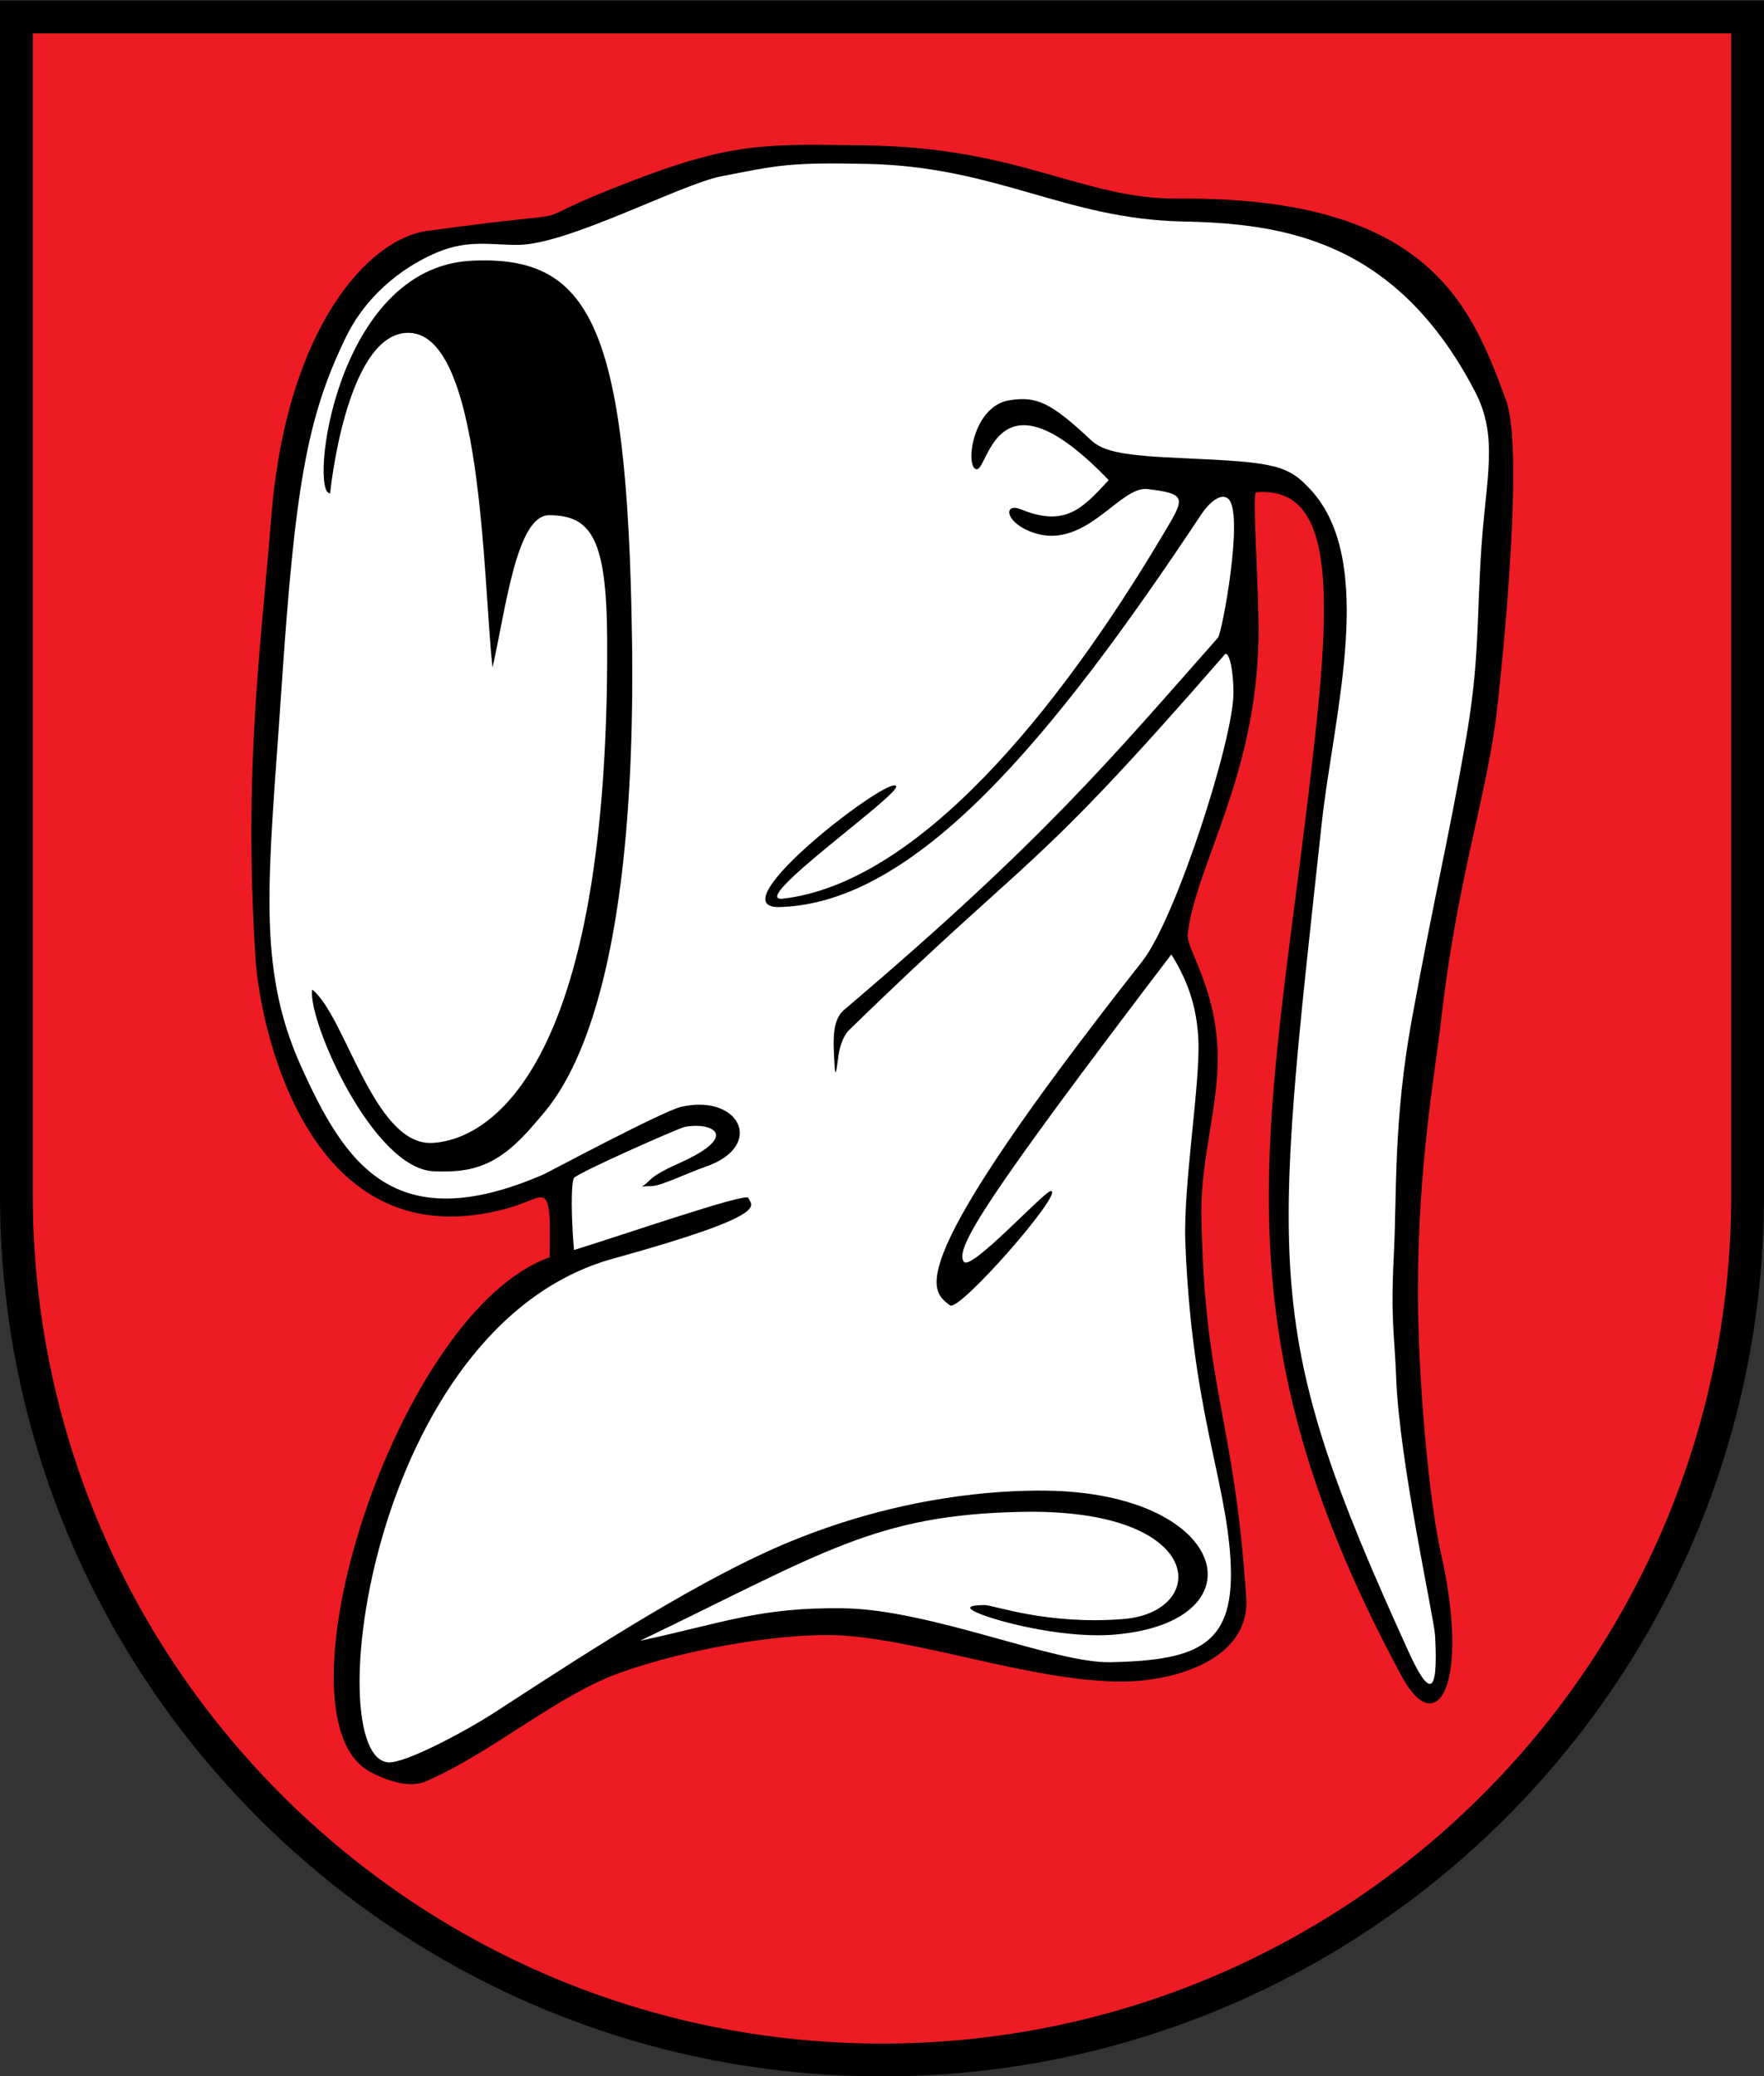 <?xml version="1.0" encoding="UTF-8" standalone="no"?>
<!-- Created with Inkscape (http://www.inkscape.org/) -->
<svg
   xmlns:svg="http://www.w3.org/2000/svg"
   xmlns="http://www.w3.org/2000/svg"
   version="1.0"
   width="1000"
   height="1177"
   id="svg1364">
  <rect width="100%" height="100%" fill="#333333" stroke="none"/>
  <defs
     id="defs1367" />
  <path
     d="M 9.295,674.116 C 9.289,675.172 9.295,676.246 9.295,677.304 M 990.704,9.619 L 9.295,9.619 L 9.295,677.304 C 9.295,948.007 229.131,1167.707 500,1167.707 C 770.869,1167.707 990.704,948.007 990.704,677.304 C 990.704,676.246 990.711,675.172 990.704,674.116 L 990.704,9.619 z "
     style="fill:#ed1c24;fill-opacity:1;stroke:#000000;stroke-width:18.585;stroke-linecap:round;stroke-linejoin:miter;stroke-miterlimit:4;stroke-dasharray:none;stroke-dashoffset:0;stroke-opacity:1"
     id="path12399" />
  <path
     d="M 210.163,1004.566 C 151.869,974.41 224.629,743.65 311.538,712.711 C 312.555,667.196 309.848,678.574 289.24,684.5 C 173.542,717.768 147.208,579.272 144.919,544.36 C 137.773,435.368 148.203,364.268 153.697,294.035 C 162.267,184.479 209.686,135.378 241.839,130.944 C 349.762,116.059 281.376,131.981 359.769,101.982 C 416.559,80.25 436.076,81.725 490.619,82.41 C 578.782,83.519 613.513,113.03 668.227,112.591 C 811.243,111.424 834.395,174.577 853.765,226.906 C 865.126,257.6 849.221,399.204 847.815,409.206 C 840.996,457.682 825.728,500.973 816.914,578.553 C 813.621,607.54 803.805,660.423 803.805,731.61 C 803.805,782.66 810.332,851.612 816.716,879.808 C 833.79,955.22 814.471,986.961 794.712,950.388 C 681.518,740.865 723.047,630.915 746.332,409.774 C 755.339,324.236 752.419,275.66 712.051,279.07 C 709.644,279.273 713.836,334.13 713.447,361.174 C 712.31,440.14 677.789,490.589 673.319,529.51 C 672.378,537.705 688.189,557.767 690.149,593.328 C 691.859,624.369 680.491,655.465 681.056,688.799 C 682.762,788.715 699.593,802.342 706.483,905.64 C 708.81,940.535 666.355,953.071 636.27,953.206 C 584.663,953.481 515.241,927.033 469.476,926.823 C 438.919,926.684 389.831,934.593 351.758,948.099 C 315.983,960.79 278.721,993.735 241.208,1009.877 C 233.745,1013.088 222.975,1011.193 210.163,1004.566 z "
     style="fill:#000000"
     id="path1383" />
  <path
     d="M 280.988,970.34 C 337.355,933.628 398.761,894.014 448.63,873.594 C 510.821,848.129 565.1,844.617 593.03,844.988 C 696.934,846.37 715.827,919.136 632.308,926.56 C 605.505,928.942 570.247,920.499 556.459,915.208 C 547.191,911.652 548.025,909.861 558.308,909.861 C 563.309,909.861 593.637,921.206 636.731,917.779 C 685.586,913.939 684.703,854.991 579.498,857.01 C 496.361,858.589 466.834,880.052 362.82,930.102 C 409.996,919.965 430.651,911.052 477.77,911.658 C 527.847,912.302 597.516,942.92 629.536,942.242 C 680.201,941.168 700.513,932.107 697.536,883.691 C 694.694,837.47 675.646,798.429 671.964,704.332 C 670.682,671.578 680.629,613.56 679.317,588.774 C 678.543,574.139 675.149,558.665 664.009,541.045 C 556.245,682.572 541.295,708.03 546.374,715.234 C 550.353,720.878 592.005,675.161 595.69,675.161 C 603.785,675.161 543.781,743.975 538.541,739.944 C 527.457,731.418 508.806,721.191 647.471,545.025 C 666.739,520.546 699.241,418.844 699.241,392.947 C 699.241,380.636 697.195,370.563 694.695,370.563 C 581.929,500.154 588.327,479.654 481.004,584.236 C 479.447,585.753 476.227,590.885 475.218,599.011 C 473.641,611.72 473.283,611.065 472.657,594.322 C 472.148,580.714 474.855,575.545 478.749,572.241 C 591.629,476.451 630.167,429.624 690.422,361.523 C 692.86,358.767 705.165,291.624 696.524,282.982 C 692.099,278.558 684.847,285.776 681.056,291.49 C 595.799,420.017 518.69,512.197 441.933,514.165 C 405.132,515.088 505.896,437.91 508.042,445.755 C 509.49,451.047 422.913,511.847 443.851,509.419 C 520.247,500.558 599.595,403.539 659.269,303.103 C 671.61,282.333 673.595,280.023 650.548,277.227 C 634.232,275.248 614.46,314.155 583.271,300.983 C 569.276,295.072 569.254,284.826 578.766,288.731 C 604.219,299.18 614.042,287.737 628.511,272.165 C 565.01,205.952 560.429,265.961 553.762,266 C 546.989,266.038 550.665,230.263 572.315,226.876 C 587.874,224.443 595.847,228.342 618.425,249.428 C 625.558,256.089 636.667,258.261 671.304,259.764 C 723.14,262.014 730.341,263.567 743.529,278.19 C 780.545,319.237 755.873,406.278 749.356,466.034 C 721.389,723.016 715.153,753.455 798.283,935.79 C 810.372,962.305 815.421,961.813 813.543,927.114 C 813.011,917.29 793.241,828.617 791.497,781.208 C 790.594,756.667 788.241,748.921 790.166,711.115 C 791.906,676.931 789.837,635.312 800.418,577.488 C 813.41,506.485 820.882,477.243 830.787,420.572 C 838.923,374.02 836.916,353.231 839.841,309.703 C 842.446,270.92 849.572,247.747 836.271,222.145 C 791.344,135.668 727.131,126.724 670.45,125.548 C 603.77,124.166 565.334,94.461 491.6,92.909 C 446.828,91.967 441.055,93.696 408.795,99.962 C 386.009,104.388 321.861,138.737 293.633,138.814 C 277.926,138.854 265.695,135.824 248.589,142.754 C 232.109,149.431 209.184,164.499 196.278,190.788 C 173.689,236.802 167.143,277.491 159.516,391.021 C 152.407,496.852 144.99,547.65 170.771,604.693 C 195.326,659.021 223.043,702.672 308.265,665.676 C 310.051,664.9 375.619,629.852 386.12,627.426 C 419.019,619.822 434.273,649.447 400.002,661.377 C 389.489,665.037 374.559,672.319 369.558,672.319 C 361.865,672.319 363.128,674.203 368.39,668.941 C 371.811,665.52 379.344,661.888 384.627,659.542 C 420.697,643.527 403.207,635.949 388.203,638.791 C 384.723,639.45 327.22,664.937 325.383,667.758 C 323.546,670.579 323.907,691.832 325.383,708.569 C 349.824,701.18 423.029,675.819 424.194,679.019 C 425.768,683.342 439.647,688.024 347.568,713.467 C 209.512,751.615 180.555,996.073 220.085,999.01 C 229.608,999.718 264.144,981.31 280.988,970.34 z "
     style="fill:#ffffff;fill-opacity:1"
     id="path1381" />
  <path
     d="M 245.837,663.953 C 211.334,662.481 174.429,578.609 176.933,560.977 C 195.553,575.077 211.682,648.922 244.608,647.883 C 268.234,647.138 345.556,622.107 344.191,362.328 C 343.894,305.563 335.303,292.137 311.36,292.048 C 292.805,291.979 286.803,344.945 279.214,378.398 C 273.646,328.875 273.87,185.632 230.037,188.714 C 195.742,191.125 187.038,280.442 187.164,279.638 C 175.154,280.442 189.742,151.51 267.349,147.798 C 334.454,144.62 355.647,183.69 358.274,361.849 C 361.489,579.916 313.9,624.067 303.719,636.237 C 282.919,661.099 268.038,664.915 245.837,663.953 z "
     style="fill:#000000"
     id="path1379" />
</svg>
